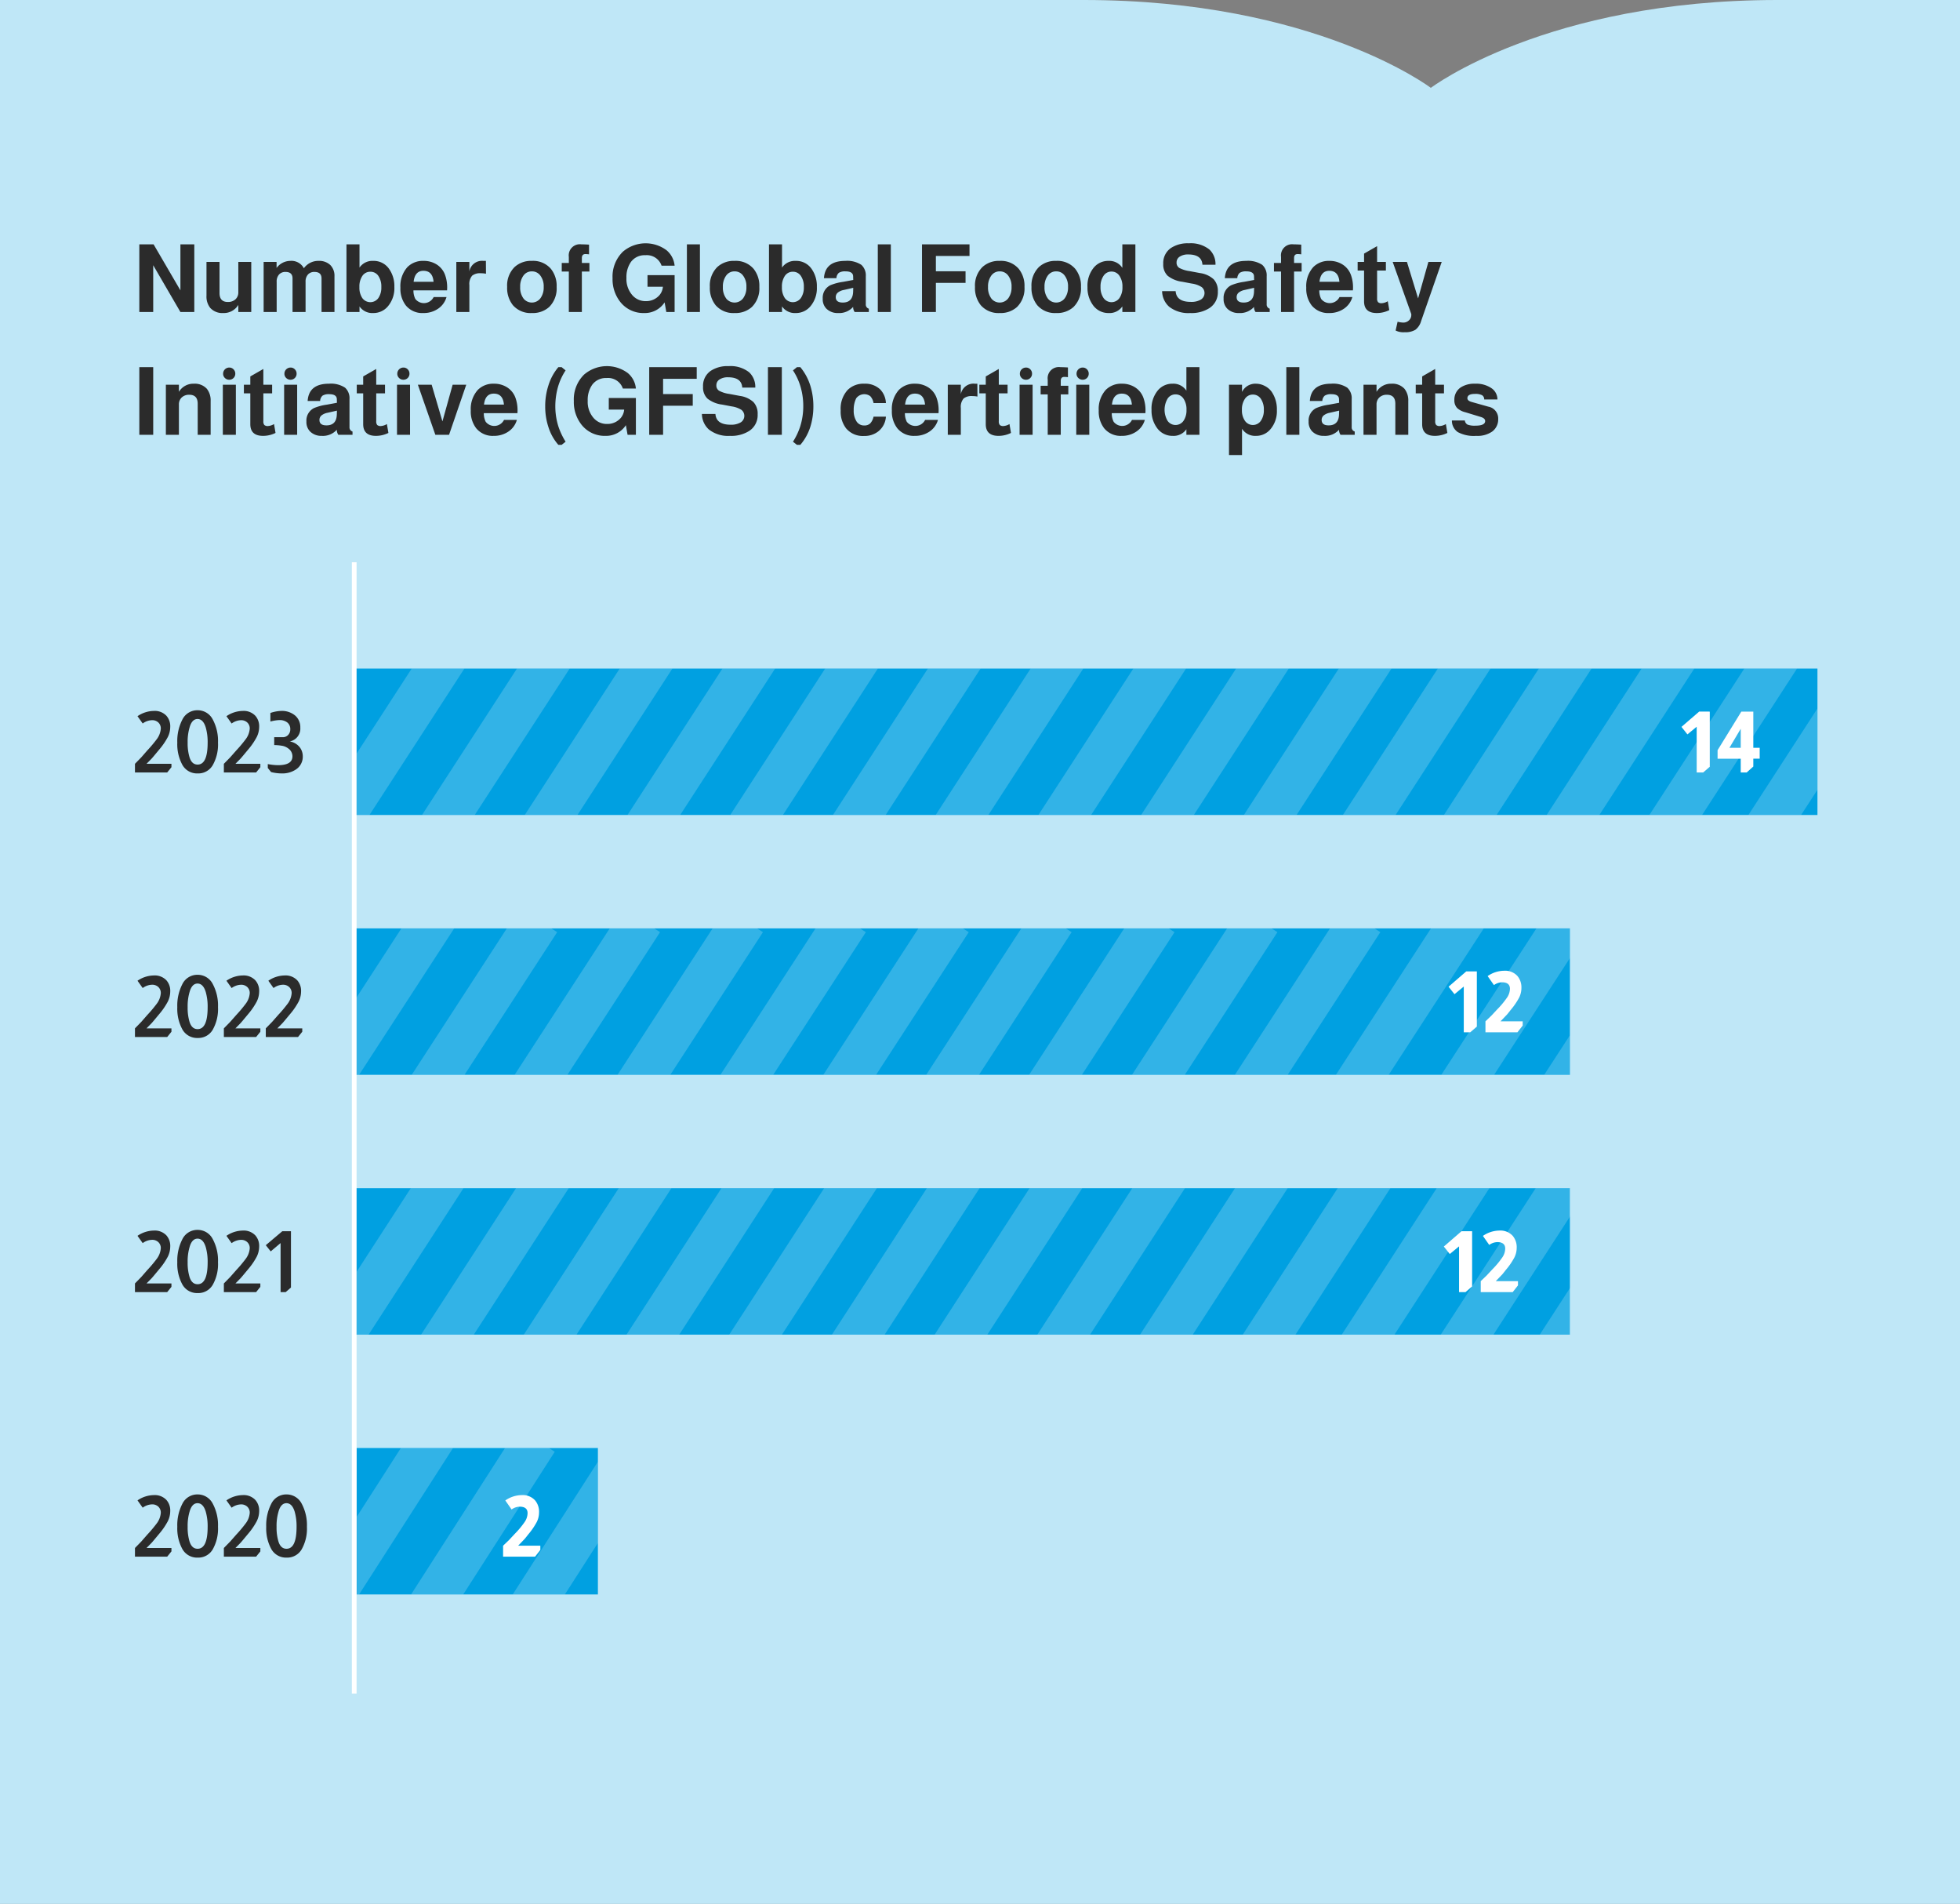 <svg xmlns="http://www.w3.org/2000/svg" xmlns:xlink="http://www.w3.org/1999/xlink" width="415" height="403.021" viewBox="0 0 415 403.021"><rect x="0" y="0" width="415" height="403.021" fill="#808080" stroke="none"/><defs><clipPath id="a"><path d="M0,0H415V403.021H0Z" fill="none"/></clipPath><clipPath id="b"><rect width="31" height="309.317" transform="translate(384.317 140.522) rotate(90)" fill="#f09600"/></clipPath><clipPath id="c"><rect width="31" height="256.995" transform="translate(332.188 140.522) rotate(90)" fill="#f09600"/></clipPath><clipPath id="d"><path d="M0,0H31V257.406H0Z" transform="translate(332.406 195.522) rotate(90)" fill="#f09600"/></clipPath><clipPath id="e"><rect width="31" height="51.036" transform="translate(126.596 195.522) rotate(90)" fill="#f09600"/></clipPath></defs><g clip-path="url(#a)"><path d="M577.478,0H98V779.325H795V0H724.332c-48.885,0-73.377,18.6-73.377,18.6S626.462,0,577.478,0" transform="translate(-348)" fill="#bfe7f7"/></g><path d="M10.2,18,4.44,8.1V18H1.5V3.68H4.52l5.68,9.74V3.68h2.94V18Zm15,0H22.46V16.5a3.579,3.579,0,0,1-3.18,1.72,3.462,3.462,0,0,1-2.76-1.08,3.854,3.854,0,0,1-.8-2.58V7.4h2.76v6.58q0,1.9,1.76,1.9a2.287,2.287,0,0,0,1.61-.56,1.962,1.962,0,0,0,.61-1.52V7.4H25.2ZM27.82,7.4h2.74V8.68a3.64,3.64,0,0,1,2.9-1.5,2.972,2.972,0,0,1,2.88,1.56,3.738,3.738,0,0,1,3.1-1.56,3.411,3.411,0,0,1,2.49.87,3.215,3.215,0,0,1,.89,2.41V18H40.08V10.9q0-1.38-1.5-1.38a1.771,1.771,0,0,0-1.38.55,2.192,2.192,0,0,0-.5,1.53V18H33.94V10.9q0-1.38-1.48-1.38a1.771,1.771,0,0,0-1.38.55,2.192,2.192,0,0,0-.5,1.53V18H27.82ZM45.36,3.68h2.76V8.6a3.3,3.3,0,0,1,2.9-1.42A3.947,3.947,0,0,1,54.4,8.9a6.313,6.313,0,0,1,1.1,3.8,5.942,5.942,0,0,1-1.42,4.16,3.977,3.977,0,0,1-3.06,1.36,3.28,3.28,0,0,1-2.9-1.4V18H45.36Zm5.06,5.8a1.983,1.983,0,0,0-1.69.87,3.967,3.967,0,0,0-.63,2.37,3.929,3.929,0,0,0,.62,2.34,2.093,2.093,0,0,0,3.39-.01,3.892,3.892,0,0,0,.63-2.33,3.976,3.976,0,0,0-.63-2.36A1.976,1.976,0,0,0,50.42,9.48Zm16.24,3.94H59.54a3.947,3.947,0,0,0,.4,1.82,2.308,2.308,0,0,0,3.88-.4h2.72a4.42,4.42,0,0,1-1.79,2.47,5.373,5.373,0,0,1-3.11.91,4.493,4.493,0,0,1-3.72-1.62,5.8,5.8,0,0,1-1.14-3.74A6.039,6.039,0,0,1,58.26,8.5a4.586,4.586,0,0,1,3.42-1.32,5.061,5.061,0,0,1,2.84.8,4.372,4.372,0,0,1,1.74,2.24,7.708,7.708,0,0,1,.42,2.7Q66.68,13.12,66.66,13.42ZM63.8,11.6q-.2-2.32-2.14-2.32-1.82,0-2.08,2.32Zm4.82-4.2h2.76V9.42a2.707,2.707,0,0,1,2.96-2.24h.54L74.9,9.9a5.292,5.292,0,0,0-1.04-.1,2.716,2.716,0,0,0-1.88.5,2.708,2.708,0,0,0-.6,2.02V18H68.62Zm16-.22a4.937,4.937,0,0,1,4.02,1.68,5.743,5.743,0,0,1,1.22,3.84,5.527,5.527,0,0,1-1.58,4.24,5.168,5.168,0,0,1-3.66,1.28,4.965,4.965,0,0,1-4.02-1.66,5.823,5.823,0,0,1-1.22-3.86,5.5,5.5,0,0,1,1.58-4.22A5.12,5.12,0,0,1,84.62,7.18Zm0,2.22a2.139,2.139,0,0,0-1.8.91,3.893,3.893,0,0,0-.68,2.39,3.841,3.841,0,0,0,.76,2.52,2.27,2.27,0,0,0,3.53-.13,3.853,3.853,0,0,0,.69-2.39,3.742,3.742,0,0,0-.78-2.5A2.161,2.161,0,0,0,84.62,9.4ZM96.8,7.62V9.44H95.2V18H92.44V9.44h-1.5V7.62h1.5V6.34a2.36,2.36,0,0,1,2.68-2.66q.64,0,1.6.06V5.8a5.256,5.256,0,0,0-.78-.06q-.74,0-.74.84V7.62Zm18.04,2.58V18h-1.76l-.36-2.04a4.978,4.978,0,0,1-4.3,2.26,6.21,6.21,0,0,1-5.06-2.32,7.726,7.726,0,0,1-1.66-5.04,7.372,7.372,0,0,1,2.16-5.6,7.412,7.412,0,0,1,9.26-.34,4.849,4.849,0,0,1,1.72,3.28h-2.76a3.3,3.3,0,0,0-3.44-2.22,3.567,3.567,0,0,0-3.06,1.44,5.579,5.579,0,0,0-.94,3.38,5.176,5.176,0,0,0,1.3,3.7,3.671,3.671,0,0,0,2.8,1.2,3.709,3.709,0,0,0,2.92-1.3,3.158,3.158,0,0,0,.7-1.74H109.1V10.2Zm5.36-6.52V18h-2.76V3.68Zm7.34,3.5a4.937,4.937,0,0,1,4.02,1.68,5.742,5.742,0,0,1,1.22,3.84,5.527,5.527,0,0,1-1.58,4.24,5.168,5.168,0,0,1-3.66,1.28,4.965,4.965,0,0,1-4.02-1.66,5.823,5.823,0,0,1-1.22-3.86,5.5,5.5,0,0,1,1.58-4.22A5.12,5.12,0,0,1,127.54,7.18Zm0,2.22a2.139,2.139,0,0,0-1.8.91,3.893,3.893,0,0,0-.68,2.39,3.841,3.841,0,0,0,.76,2.52,2.27,2.27,0,0,0,3.53-.13,3.853,3.853,0,0,0,.69-2.39,3.741,3.741,0,0,0-.78-2.5A2.161,2.161,0,0,0,127.54,9.4Zm7.28-5.72h2.76V8.6a3.3,3.3,0,0,1,2.9-1.42,3.947,3.947,0,0,1,3.38,1.72,6.313,6.313,0,0,1,1.1,3.8,5.942,5.942,0,0,1-1.42,4.16,3.977,3.977,0,0,1-3.06,1.36,3.28,3.28,0,0,1-2.9-1.4V18h-2.76Zm5.06,5.8a1.983,1.983,0,0,0-1.69.87,3.967,3.967,0,0,0-.63,2.37,3.929,3.929,0,0,0,.62,2.34,2.093,2.093,0,0,0,3.39-.01,3.892,3.892,0,0,0,.63-2.33,3.976,3.976,0,0,0-.63-2.36A1.976,1.976,0,0,0,139.88,9.48Zm16.08,7.82V18h-3a1.793,1.793,0,0,1-.32-1.08,3.957,3.957,0,0,1-3.2,1.3,3.353,3.353,0,0,1-2.48-.94,2.838,2.838,0,0,1-.76-2.1,2.949,2.949,0,0,1,1.6-2.84,10.749,10.749,0,0,1,2.7-.72l2.16-.4-.02-.76q-.02-1.06-1.6-1.06a2.453,2.453,0,0,0-1.43.31,1.6,1.6,0,0,0-.51,1.13h-2.64q.24-3.66,4.52-3.66a5.437,5.437,0,0,1,3.4.84,3,3,0,0,1,.94,2.42v5.92A.9.9,0,0,0,155.96,17.3Zm-3.3-4.42-2.02.46a2.863,2.863,0,0,0-1.28.58,1.245,1.245,0,0,0-.4.94q0,1.14,1.48,1.14,2.14,0,2.2-2.34Zm7.96-9.2V18h-2.76V3.68Zm9.54,8.16V18h-2.94V3.68h10.06V6.14h-7.12V9.38h6.28v2.46Zm13.52-4.66a4.937,4.937,0,0,1,4.02,1.68,5.742,5.742,0,0,1,1.22,3.84,5.527,5.527,0,0,1-1.58,4.24,5.168,5.168,0,0,1-3.66,1.28,4.965,4.965,0,0,1-4.02-1.66,5.823,5.823,0,0,1-1.22-3.86,5.5,5.5,0,0,1,1.58-4.22A5.12,5.12,0,0,1,183.68,7.18Zm0,2.22a2.139,2.139,0,0,0-1.8.91,3.893,3.893,0,0,0-.68,2.39,3.841,3.841,0,0,0,.76,2.52,2.27,2.27,0,0,0,3.53-.13,3.853,3.853,0,0,0,.69-2.39,3.741,3.741,0,0,0-.78-2.5A2.161,2.161,0,0,0,183.68,9.4Zm11.96-2.22a4.937,4.937,0,0,1,4.02,1.68,5.742,5.742,0,0,1,1.22,3.84,5.527,5.527,0,0,1-1.58,4.24,5.168,5.168,0,0,1-3.66,1.28,4.965,4.965,0,0,1-4.02-1.66,5.823,5.823,0,0,1-1.22-3.86,5.5,5.5,0,0,1,1.58-4.22A5.12,5.12,0,0,1,195.64,7.18Zm0,2.22a2.139,2.139,0,0,0-1.8.91,3.893,3.893,0,0,0-.68,2.39,3.841,3.841,0,0,0,.76,2.52,2.27,2.27,0,0,0,3.53-.13,3.853,3.853,0,0,0,.69-2.39,3.741,3.741,0,0,0-.78-2.5A2.161,2.161,0,0,0,195.64,9.4ZM212.4,3.68V18h-2.76V16.82a3.28,3.28,0,0,1-2.9,1.4,3.985,3.985,0,0,1-3.38-1.76,6.154,6.154,0,0,1-1.1-3.74,6.009,6.009,0,0,1,1.4-4.2,3.964,3.964,0,0,1,3.06-1.34,3.272,3.272,0,0,1,2.92,1.48V3.68Zm-5.06,5.76a1.971,1.971,0,0,0-1.68.9,3.986,3.986,0,0,0-.64,2.36,3.948,3.948,0,0,0,.63,2.33,2.056,2.056,0,0,0,3.38.01,3.938,3.938,0,0,0,.63-2.34,3.976,3.976,0,0,0-.64-2.37A1.977,1.977,0,0,0,207.34,9.44ZM229.36,8H226.6q-.14-2.18-3-2.18a3.15,3.15,0,0,0-1.81.46,1.432,1.432,0,0,0-.67,1.24,1.286,1.286,0,0,0,.56,1.14,6.35,6.35,0,0,0,2.16.68l2.24.42a5.374,5.374,0,0,1,2.88,1.3,3.562,3.562,0,0,1,.9,2.6,3.97,3.97,0,0,1-1.76,3.5,7.05,7.05,0,0,1-4.1,1.06,6.569,6.569,0,0,1-4.48-1.36,4.506,4.506,0,0,1-1.46-3.28h2.86q.16,2.28,3.22,2.28a3.95,3.95,0,0,0,2.13-.49,1.624,1.624,0,0,0,.16-2.65,5.247,5.247,0,0,0-2.09-.74l-2-.38a6.2,6.2,0,0,1-3.11-1.27,3.27,3.27,0,0,1-.93-2.51,3.845,3.845,0,0,1,1.62-3.36,6.423,6.423,0,0,1,3.8-1,6.315,6.315,0,0,1,4.36,1.32A4.218,4.218,0,0,1,229.36,8Zm11.48,9.3V18h-3a1.793,1.793,0,0,1-.32-1.08,3.957,3.957,0,0,1-3.2,1.3,3.353,3.353,0,0,1-2.48-.94,2.838,2.838,0,0,1-.76-2.1,2.949,2.949,0,0,1,1.6-2.84,10.749,10.749,0,0,1,2.7-.72l2.16-.4-.02-.76q-.02-1.06-1.6-1.06a2.453,2.453,0,0,0-1.43.31,1.6,1.6,0,0,0-.51,1.13h-2.64q.24-3.66,4.52-3.66a5.437,5.437,0,0,1,3.4.84,3,3,0,0,1,.94,2.42v5.92A.9.9,0,0,0,240.84,17.3Zm-3.3-4.42-2.02.46a2.863,2.863,0,0,0-1.28.58,1.245,1.245,0,0,0-.4.94q0,1.14,1.48,1.14,2.14,0,2.2-2.34ZM247.6,7.62V9.44H246V18h-2.76V9.44h-1.5V7.62h1.5V6.34a2.36,2.36,0,0,1,2.68-2.66q.64,0,1.6.06V5.8a5.256,5.256,0,0,0-.78-.06q-.74,0-.74.84V7.62Zm10.86,5.8h-7.12a3.946,3.946,0,0,0,.4,1.82,2.308,2.308,0,0,0,3.88-.4h2.72a4.42,4.42,0,0,1-1.79,2.47,5.373,5.373,0,0,1-3.11.91,4.493,4.493,0,0,1-3.72-1.62,5.8,5.8,0,0,1-1.14-3.74,6.039,6.039,0,0,1,1.48-4.36,4.586,4.586,0,0,1,3.42-1.32,5.061,5.061,0,0,1,2.84.8,4.372,4.372,0,0,1,1.74,2.24,7.708,7.708,0,0,1,.42,2.7Q258.48,13.12,258.46,13.42ZM255.6,11.6q-.2-2.32-2.14-2.32-1.82,0-2.08,2.32Zm9.84-4.2V9.22h-1.86v5.9a1.164,1.164,0,0,0,.21.8,1.052,1.052,0,0,0,.77.22,2.811,2.811,0,0,0,1.18-.36.979.979,0,0,1,.1-.06l.32,1.88a5.906,5.906,0,0,1-2.64.62q-2.7,0-2.7-2.48V9.22h-1.36V7.4h1.36V5.64l2.76-1.58V7.4Zm9,0h2.82L272.9,19.92a3.513,3.513,0,0,1-1.22,1.85,4.079,4.079,0,0,1-2.26.51,3.678,3.678,0,0,1-1.92-.36l.42-1.86a5.127,5.127,0,0,0,1.2.18,1.69,1.69,0,0,0,1.2-.47,1.475,1.475,0,0,0,.5-1.11v-.22L266.88,7.4h3.02l2.36,7.72ZM4.44,29.68V44H1.5V29.68ZM7.12,33.4H9.88v1.5a3.562,3.562,0,0,1,3.16-1.72,3.462,3.462,0,0,1,2.76,1.08,3.935,3.935,0,0,1,.8,2.6V44H13.86V37.42q0-1.9-1.78-1.9a2.227,2.227,0,0,0-1.6.57,1.986,1.986,0,0,0-.6,1.51V44H7.12Zm14.82,0V44H19.18V33.4Zm-1.4-3.64a1.22,1.22,0,0,1,.91.38,1.27,1.27,0,0,1,.37.92,1.264,1.264,0,0,1-1.28,1.28,1.27,1.27,0,0,1-.92-.37,1.22,1.22,0,0,1-.38-.91,1.3,1.3,0,0,1,1.3-1.3Zm9.08,3.64v1.82H27.76v5.9a1.164,1.164,0,0,0,.21.8,1.052,1.052,0,0,0,.77.22,2.811,2.811,0,0,0,1.18-.36.978.978,0,0,1,.1-.06l.32,1.88a5.906,5.906,0,0,1-2.64.62q-2.7,0-2.7-2.48V35.22H23.64V33.4H25V31.64l2.76-1.58V33.4Zm5.3,0V44H32.16V33.4Zm-1.4-3.64a1.22,1.22,0,0,1,.91.38,1.27,1.27,0,0,1,.37.92,1.264,1.264,0,0,1-1.28,1.28,1.27,1.27,0,0,1-.92-.37,1.22,1.22,0,0,1-.38-.91,1.3,1.3,0,0,1,1.3-1.3ZM46.64,43.3V44h-3a1.793,1.793,0,0,1-.32-1.08,3.957,3.957,0,0,1-3.2,1.3,3.353,3.353,0,0,1-2.48-.94,2.838,2.838,0,0,1-.76-2.1,2.949,2.949,0,0,1,1.6-2.84,10.749,10.749,0,0,1,2.7-.72l2.16-.4-.02-.76q-.02-1.06-1.6-1.06a2.453,2.453,0,0,0-1.43.31,1.6,1.6,0,0,0-.51,1.13H37.14q.24-3.66,4.52-3.66a5.437,5.437,0,0,1,3.4.84A3,3,0,0,1,46,36.44v5.92A.9.9,0,0,0,46.64,43.3Zm-3.3-4.42-2.02.46a2.863,2.863,0,0,0-1.28.58,1.245,1.245,0,0,0-.4.94q0,1.14,1.48,1.14,2.14,0,2.2-2.34ZM53.52,33.4v1.82H51.66v5.9a1.164,1.164,0,0,0,.21.8,1.052,1.052,0,0,0,.77.22,2.811,2.811,0,0,0,1.18-.36.978.978,0,0,1,.1-.06l.32,1.88a5.906,5.906,0,0,1-2.64.62q-2.7,0-2.7-2.48V35.22H47.54V33.4H48.9V31.64l2.76-1.58V33.4Zm5.3,0V44H56.06V33.4Zm-1.4-3.64a1.22,1.22,0,0,1,.91.38,1.27,1.27,0,0,1,.37.92,1.264,1.264,0,0,1-1.28,1.28,1.27,1.27,0,0,1-.92-.37,1.22,1.22,0,0,1-.38-.91,1.3,1.3,0,0,1,1.3-1.3ZM67.08,44h-2.9l-3.7-10.6H63.4l2.28,7.76,2.16-7.76h2.88Zm14.48-4.58H74.44a3.947,3.947,0,0,0,.4,1.82,2.308,2.308,0,0,0,3.88-.4h2.72a4.42,4.42,0,0,1-1.79,2.47,5.373,5.373,0,0,1-3.11.91,4.493,4.493,0,0,1-3.72-1.62,5.8,5.8,0,0,1-1.14-3.74,6.039,6.039,0,0,1,1.48-4.36,4.586,4.586,0,0,1,3.42-1.32,5.061,5.061,0,0,1,2.84.8,4.372,4.372,0,0,1,1.74,2.24,7.708,7.708,0,0,1,.42,2.7Q81.58,39.12,81.56,39.42ZM78.7,37.6q-.2-2.32-2.14-2.32-1.82,0-2.08,2.32Zm12.22-7.92.84.68a12.755,12.755,0,0,0-1.68,3.74,15.105,15.105,0,0,0-.5,3.86,14.132,14.132,0,0,0,.66,4.3,14.94,14.94,0,0,0,1.52,3.2l-.84.66h-.7a10.42,10.42,0,0,1-2.1-3.76,13.766,13.766,0,0,1-.68-4.38,14.082,14.082,0,0,1,.68-4.44,10.971,10.971,0,0,1,2.1-3.86Zm15.72,6.52V44h-1.76l-.36-2.04a4.978,4.978,0,0,1-4.3,2.26,6.21,6.21,0,0,1-5.06-2.32,7.726,7.726,0,0,1-1.66-5.04,7.372,7.372,0,0,1,2.16-5.6,7.412,7.412,0,0,1,9.26-.34,4.849,4.849,0,0,1,1.72,3.28h-2.76a3.3,3.3,0,0,0-3.44-2.22,3.567,3.567,0,0,0-3.06,1.44,5.579,5.579,0,0,0-.94,3.38,5.176,5.176,0,0,0,1.3,3.7,3.671,3.671,0,0,0,2.8,1.2,3.709,3.709,0,0,0,2.92-1.3,3.158,3.158,0,0,0,.7-1.74H100.9V36.2Zm5.76,1.64V44h-2.94V29.68h10.06v2.46H112.4v3.24h6.28v2.46ZM131.92,34h-2.76q-.14-2.18-3-2.18a3.15,3.15,0,0,0-1.81.46,1.432,1.432,0,0,0-.67,1.24,1.286,1.286,0,0,0,.56,1.14,6.35,6.35,0,0,0,2.16.68l2.24.42a5.374,5.374,0,0,1,2.88,1.3,3.562,3.562,0,0,1,.9,2.6,3.97,3.97,0,0,1-1.76,3.5,7.05,7.05,0,0,1-4.1,1.06,6.569,6.569,0,0,1-4.48-1.36,4.506,4.506,0,0,1-1.46-3.28h2.86q.16,2.28,3.22,2.28a3.95,3.95,0,0,0,2.13-.49,1.624,1.624,0,0,0,.16-2.65,5.247,5.247,0,0,0-2.09-.74l-2-.38a6.2,6.2,0,0,1-3.11-1.27,3.27,3.27,0,0,1-.93-2.51,3.845,3.845,0,0,1,1.62-3.36,6.423,6.423,0,0,1,3.8-1,6.315,6.315,0,0,1,4.36,1.32A4.218,4.218,0,0,1,131.92,34Zm5.62-4.32V44H134.6V29.68Zm3.2,0h.72a11.577,11.577,0,0,1,2.1,3.86,14.723,14.723,0,0,1,.66,4.44,14.4,14.4,0,0,1-.66,4.38,10.965,10.965,0,0,1-2.1,3.76h-.72l-.84-.66a13.97,13.97,0,0,0,1.52-3.2,14.132,14.132,0,0,0,.66-4.3,14.37,14.37,0,0,0-.5-3.86,12.755,12.755,0,0,0-1.68-3.74Zm18.84,7.6h-2.62a2.865,2.865,0,0,0-.69-1.46,2.125,2.125,0,0,0-2.99.46,5.46,5.46,0,0,0-.52,2.5,4.17,4.17,0,0,0,.59,2.37,1.865,1.865,0,0,0,1.63.87,1.765,1.765,0,0,0,1.27-.43,3.009,3.009,0,0,0,.71-1.43h2.62a4.294,4.294,0,0,1-1.6,3.1,4.668,4.668,0,0,1-3.02.98,4.607,4.607,0,0,1-3.82-1.62A5.811,5.811,0,0,1,150,38.84a5.864,5.864,0,0,1,1.5-4.36,4.756,4.756,0,0,1,3.52-1.3,4.583,4.583,0,0,1,3.36,1.22A4.453,4.453,0,0,1,159.58,37.28Zm11.14,2.14H163.6a3.946,3.946,0,0,0,.4,1.82,2.308,2.308,0,0,0,3.88-.4h2.72a4.42,4.42,0,0,1-1.79,2.47,5.373,5.373,0,0,1-3.11.91,4.493,4.493,0,0,1-3.72-1.62,5.8,5.8,0,0,1-1.14-3.74,6.039,6.039,0,0,1,1.48-4.36,4.586,4.586,0,0,1,3.42-1.32,5.061,5.061,0,0,1,2.84.8,4.372,4.372,0,0,1,1.74,2.24,7.708,7.708,0,0,1,.42,2.7Q170.74,39.12,170.72,39.42Zm-2.86-1.82q-.2-2.32-2.14-2.32-1.82,0-2.08,2.32Zm4.82-4.2h2.76v2.02a2.707,2.707,0,0,1,2.96-2.24h.54l.02,2.72a5.292,5.292,0,0,0-1.04-.1,2.716,2.716,0,0,0-1.88.5,2.708,2.708,0,0,0-.6,2.02V44h-2.76Zm12.66,0v1.82h-1.86v5.9a1.164,1.164,0,0,0,.21.8,1.052,1.052,0,0,0,.77.22,2.811,2.811,0,0,0,1.18-.36.977.977,0,0,1,.1-.06l.32,1.88a5.906,5.906,0,0,1-2.64.62q-2.7,0-2.7-2.48V35.22h-1.36V33.4h1.36V31.64l2.76-1.58V33.4Zm5.3,0V44h-2.76V33.4Zm-1.4-3.64a1.22,1.22,0,0,1,.91.38,1.27,1.27,0,0,1,.37.92,1.264,1.264,0,0,1-1.28,1.28,1.27,1.27,0,0,1-.92-.37,1.22,1.22,0,0,1-.38-.91,1.3,1.3,0,0,1,1.3-1.3Zm8.96,3.86v1.82h-1.6V44h-2.76V35.44h-1.5V33.62h1.5V32.34a2.36,2.36,0,0,1,2.68-2.66q.64,0,1.6.06V31.8a5.256,5.256,0,0,0-.78-.06q-.74,0-.74.84v1.04Zm4.44-.22V44h-2.76V33.4Zm-1.4-3.64a1.22,1.22,0,0,1,.91.38,1.27,1.27,0,0,1,.37.92,1.264,1.264,0,0,1-1.28,1.28,1.27,1.27,0,0,1-.92-.37,1.22,1.22,0,0,1-.38-.91,1.3,1.3,0,0,1,1.3-1.3Zm13.28,9.66H207.4a3.946,3.946,0,0,0,.4,1.82,2.308,2.308,0,0,0,3.88-.4h2.72a4.42,4.42,0,0,1-1.79,2.47,5.373,5.373,0,0,1-3.11.91,4.493,4.493,0,0,1-3.72-1.62,5.8,5.8,0,0,1-1.14-3.74,6.039,6.039,0,0,1,1.48-4.36,4.586,4.586,0,0,1,3.42-1.32,5.061,5.061,0,0,1,2.84.8,4.372,4.372,0,0,1,1.74,2.24,7.708,7.708,0,0,1,.42,2.7Q214.54,39.12,214.52,39.42Zm-2.86-1.82q-.2-2.32-2.14-2.32-1.82,0-2.08,2.32Zm14.3-7.92V44H223.2V42.82a3.28,3.28,0,0,1-2.9,1.4,3.985,3.985,0,0,1-3.38-1.76,6.154,6.154,0,0,1-1.1-3.74,6.009,6.009,0,0,1,1.4-4.2,3.964,3.964,0,0,1,3.06-1.34,3.272,3.272,0,0,1,2.92,1.48V29.68Zm-5.06,5.76a1.971,1.971,0,0,0-1.68.9,4.647,4.647,0,0,0-.01,4.69,2.056,2.056,0,0,0,3.38.01,3.938,3.938,0,0,0,.63-2.34,3.976,3.976,0,0,0-.64-2.37A1.977,1.977,0,0,0,220.9,35.44Zm14.08-2.04v1.52a3.145,3.145,0,0,1,2.94-1.74,4.06,4.06,0,0,1,1.85.46,3.976,3.976,0,0,1,1.45,1.2,6.559,6.559,0,0,1,1.14,3.94,5.855,5.855,0,0,1-1.42,4.1,3.921,3.921,0,0,1-3.02,1.34,3.278,3.278,0,0,1-2.94-1.5v5.56h-2.76V33.4Zm2.3,2.08a1.977,1.977,0,0,0-1.68.89,3.939,3.939,0,0,0-.64,2.35,3.856,3.856,0,0,0,.64,2.32,2.044,2.044,0,0,0,3.36,0,3.856,3.856,0,0,0,.64-2.32,3.939,3.939,0,0,0-.64-2.35A1.977,1.977,0,0,0,237.28,35.48Zm9.84-5.8V44h-2.76V29.68ZM258.84,43.3V44h-3a1.793,1.793,0,0,1-.32-1.08,3.957,3.957,0,0,1-3.2,1.3,3.353,3.353,0,0,1-2.48-.94,2.838,2.838,0,0,1-.76-2.1,2.949,2.949,0,0,1,1.6-2.84,10.749,10.749,0,0,1,2.7-.72l2.16-.4-.02-.76q-.02-1.06-1.6-1.06a2.453,2.453,0,0,0-1.43.31,1.6,1.6,0,0,0-.51,1.13h-2.64q.24-3.66,4.52-3.66a5.437,5.437,0,0,1,3.4.84,3,3,0,0,1,.94,2.42v5.92A.9.9,0,0,0,258.84,43.3Zm-3.3-4.42-2.02.46a2.863,2.863,0,0,0-1.28.58,1.245,1.245,0,0,0-.4.94q0,1.14,1.48,1.14,2.14,0,2.2-2.34Zm5.16-5.48h2.76v1.5a3.562,3.562,0,0,1,3.16-1.72,3.462,3.462,0,0,1,2.76,1.08,3.935,3.935,0,0,1,.8,2.6V44h-2.74V37.42q0-1.9-1.78-1.9a2.227,2.227,0,0,0-1.6.57,1.986,1.986,0,0,0-.6,1.51V44H260.7Zm17.04,0v1.82h-1.86v5.9a1.164,1.164,0,0,0,.21.8,1.052,1.052,0,0,0,.77.22,2.811,2.811,0,0,0,1.18-.36.979.979,0,0,1,.1-.06l.32,1.88a5.906,5.906,0,0,1-2.64.62q-2.7,0-2.7-2.48V35.22h-1.36V33.4h1.36V31.64l2.76-1.58V33.4Zm11.32,3.12h-2.8a1.023,1.023,0,0,0-.46-.91,3.093,3.093,0,0,0-1.52-.27q-1.58,0-1.58.92,0,.54.96.8l3.48.98a2.533,2.533,0,0,1,2.08,2.64,3.185,3.185,0,0,1-1.26,2.62,5.434,5.434,0,0,1-3.4.92,7.187,7.187,0,0,1-3.9-.8,2.9,2.9,0,0,1-1.24-2.46h2.74a1.122,1.122,0,0,0,.57.88,4.284,4.284,0,0,0,1.67.22q2.06,0,2.06-.98,0-.58-.92-.86l-3.28-1a3.909,3.909,0,0,1-1.72-.88,2.313,2.313,0,0,1-.6-1.68,3.093,3.093,0,0,1,1.32-2.68,5.253,5.253,0,0,1,3.04-.8,5.747,5.747,0,0,1,3.6,1.02A2.88,2.88,0,0,1,289.06,36.52Z" transform="translate(28 48.045)" fill="#2b2b2b"/><path d="M1.116-11.916a6.269,6.269,0,0,1,3.456-1.116,3.389,3.389,0,0,1,2.664,1.026,3.35,3.35,0,0,1,.81,2.358,4.849,4.849,0,0,1-.522,2.16A14.822,14.822,0,0,1,5.706-4.842Q4.248-3.078,4.086-2.916L3.024-1.836H8.3v.72L7.4,0H.576V-1.836L1.908-3.2,3.2-4.68A27.8,27.8,0,0,0,5.13-6.966a4.236,4.236,0,0,0,.918-2.322,1.708,1.708,0,0,0-.513-1.287,1.85,1.85,0,0,0-1.341-.495,3.465,3.465,0,0,0-1.98.7Zm12.726-1.26a3.58,3.58,0,0,1,3.2,1.944,9.6,9.6,0,0,1,1.116,4.9,8.891,8.891,0,0,1-1.116,4.788A3.539,3.539,0,0,1,13.86.2,3.562,3.562,0,0,1,10.6-1.638,9.13,9.13,0,0,1,9.54-6.318a9.914,9.914,0,0,1,1.062-4.86A3.526,3.526,0,0,1,13.842-13.176ZM15.966-6.3a11.184,11.184,0,0,0-.4-3.222q-.54-1.782-1.728-1.8-1.062,0-1.584,1.422a10.606,10.606,0,0,0-.522,3.582A10.191,10.191,0,0,0,12.15-3.15q.486,1.476,1.692,1.476Q15.966-1.674,15.966-6.3Zm3.978-5.616A6.269,6.269,0,0,1,23.4-13.032a3.389,3.389,0,0,1,2.664,1.026,3.35,3.35,0,0,1,.81,2.358,4.849,4.849,0,0,1-.522,2.16,14.822,14.822,0,0,1-1.818,2.646q-1.458,1.764-1.62,1.926l-1.062,1.08h5.274v.72L26.226,0H19.4V-1.836L20.736-3.2l1.3-1.476a27.8,27.8,0,0,0,1.926-2.286,4.236,4.236,0,0,0,.918-2.322,1.708,1.708,0,0,0-.513-1.287,1.85,1.85,0,0,0-1.341-.495,3.465,3.465,0,0,0-1.98.7ZM29.25-12.6a7.816,7.816,0,0,1,2.25-.432,4.365,4.365,0,0,1,3.006.99A3.219,3.219,0,0,1,35.586-9.5,2.768,2.768,0,0,1,33.354-6.57,3.408,3.408,0,0,1,35.37-5.454a3.1,3.1,0,0,1,.738,2.016A3.221,3.221,0,0,1,34.56-.576,5.128,5.128,0,0,1,31.7.2a9.324,9.324,0,0,1-2.3-.288l-.7-.864v-.828a12.1,12.1,0,0,0,2.16.234q3.06,0,3.06-1.872a2.015,2.015,0,0,0-.846-1.638,3.025,3.025,0,0,0-1.143-.558A9.982,9.982,0,0,0,30.06-5.8V-7.47h1.818a1.493,1.493,0,0,0,1.134-.477,1.676,1.676,0,0,0,.45-1.2,1.754,1.754,0,0,0-.621-1.431,2.593,2.593,0,0,0-1.7-.513,8.23,8.23,0,0,0-1.89.306Z" transform="translate(28 163.523)" fill="#2b2b2b"/><path d="M1.116-11.916a6.269,6.269,0,0,1,3.456-1.116,3.389,3.389,0,0,1,2.664,1.026,3.35,3.35,0,0,1,.81,2.358,4.849,4.849,0,0,1-.522,2.16A14.822,14.822,0,0,1,5.706-4.842Q4.248-3.078,4.086-2.916L3.024-1.836H8.3v.72L7.4,0H.576V-1.836L1.908-3.2,3.2-4.68A27.8,27.8,0,0,0,5.13-6.966a4.236,4.236,0,0,0,.918-2.322,1.708,1.708,0,0,0-.513-1.287,1.85,1.85,0,0,0-1.341-.495,3.465,3.465,0,0,0-1.98.7Zm12.726-1.26a3.58,3.58,0,0,1,3.2,1.944,9.6,9.6,0,0,1,1.116,4.9,8.891,8.891,0,0,1-1.116,4.788A3.539,3.539,0,0,1,13.86.2,3.562,3.562,0,0,1,10.6-1.638,9.13,9.13,0,0,1,9.54-6.318a9.914,9.914,0,0,1,1.062-4.86A3.526,3.526,0,0,1,13.842-13.176ZM15.966-6.3a11.184,11.184,0,0,0-.4-3.222q-.54-1.782-1.728-1.8-1.062,0-1.584,1.422a10.606,10.606,0,0,0-.522,3.582A10.191,10.191,0,0,0,12.15-3.15q.486,1.476,1.692,1.476Q15.966-1.674,15.966-6.3Zm3.978-5.616A6.269,6.269,0,0,1,23.4-13.032a3.389,3.389,0,0,1,2.664,1.026,3.35,3.35,0,0,1,.81,2.358,4.849,4.849,0,0,1-.522,2.16,14.822,14.822,0,0,1-1.818,2.646q-1.458,1.764-1.62,1.926l-1.062,1.08h5.274v.72L26.226,0H19.4V-1.836L20.736-3.2l1.3-1.476a27.8,27.8,0,0,0,1.926-2.286,4.236,4.236,0,0,0,.918-2.322,1.708,1.708,0,0,0-.513-1.287,1.85,1.85,0,0,0-1.341-.495,3.465,3.465,0,0,0-1.98.7Zm13.662-.972V-.972L32.49,0H31.41V-10.386L29.322-8.622,28.278-9.936l3.492-2.952Z" transform="translate(28 273.523)" fill="#2b2b2b"/><path d="M1.116-11.916a6.269,6.269,0,0,1,3.456-1.116,3.389,3.389,0,0,1,2.664,1.026,3.35,3.35,0,0,1,.81,2.358,4.849,4.849,0,0,1-.522,2.16A14.822,14.822,0,0,1,5.706-4.842Q4.248-3.078,4.086-2.916L3.024-1.836H8.3v.72L7.4,0H.576V-1.836L1.908-3.2,3.2-4.68A27.8,27.8,0,0,0,5.13-6.966a4.236,4.236,0,0,0,.918-2.322,1.708,1.708,0,0,0-.513-1.287,1.85,1.85,0,0,0-1.341-.495,3.465,3.465,0,0,0-1.98.7Zm12.726-1.26a3.58,3.58,0,0,1,3.2,1.944,9.6,9.6,0,0,1,1.116,4.9,8.891,8.891,0,0,1-1.116,4.788A3.539,3.539,0,0,1,13.86.2,3.562,3.562,0,0,1,10.6-1.638,9.13,9.13,0,0,1,9.54-6.318a9.914,9.914,0,0,1,1.062-4.86A3.526,3.526,0,0,1,13.842-13.176ZM15.966-6.3a11.184,11.184,0,0,0-.4-3.222q-.54-1.782-1.728-1.8-1.062,0-1.584,1.422a10.606,10.606,0,0,0-.522,3.582A10.191,10.191,0,0,0,12.15-3.15q.486,1.476,1.692,1.476Q15.966-1.674,15.966-6.3Zm3.978-5.616A6.269,6.269,0,0,1,23.4-13.032a3.389,3.389,0,0,1,2.664,1.026,3.35,3.35,0,0,1,.81,2.358,4.849,4.849,0,0,1-.522,2.16,14.822,14.822,0,0,1-1.818,2.646q-1.458,1.764-1.62,1.926l-1.062,1.08h5.274v.72L26.226,0H19.4V-1.836L20.736-3.2l1.3-1.476a27.8,27.8,0,0,0,1.926-2.286,4.236,4.236,0,0,0,.918-2.322,1.708,1.708,0,0,0-.513-1.287,1.85,1.85,0,0,0-1.341-.495,3.465,3.465,0,0,0-1.98.7Zm8.874,0a6.269,6.269,0,0,1,3.456-1.116,3.389,3.389,0,0,1,2.664,1.026,3.35,3.35,0,0,1,.81,2.358,4.849,4.849,0,0,1-.522,2.16,14.822,14.822,0,0,1-1.818,2.646q-1.458,1.764-1.62,1.926l-1.062,1.08H36v.72L35.1,0H28.278V-1.836L29.61-3.2l1.3-1.476a27.8,27.8,0,0,0,1.926-2.286,4.236,4.236,0,0,0,.918-2.322,1.708,1.708,0,0,0-.513-1.287A1.85,1.85,0,0,0,31.9-11.07a3.465,3.465,0,0,0-1.98.7Z" transform="translate(28 219.523)" fill="#2b2b2b"/><path d="M1.116-11.916a6.269,6.269,0,0,1,3.456-1.116,3.389,3.389,0,0,1,2.664,1.026,3.35,3.35,0,0,1,.81,2.358,4.849,4.849,0,0,1-.522,2.16A14.822,14.822,0,0,1,5.706-4.842Q4.248-3.078,4.086-2.916L3.024-1.836H8.3v.72L7.4,0H.576V-1.836L1.908-3.2,3.2-4.68A27.8,27.8,0,0,0,5.13-6.966a4.236,4.236,0,0,0,.918-2.322,1.708,1.708,0,0,0-.513-1.287,1.85,1.85,0,0,0-1.341-.495,3.465,3.465,0,0,0-1.98.7Zm12.726-1.26a3.58,3.58,0,0,1,3.2,1.944,9.6,9.6,0,0,1,1.116,4.9,8.891,8.891,0,0,1-1.116,4.788A3.539,3.539,0,0,1,13.86.2,3.562,3.562,0,0,1,10.6-1.638,9.13,9.13,0,0,1,9.54-6.318a9.914,9.914,0,0,1,1.062-4.86A3.526,3.526,0,0,1,13.842-13.176ZM15.966-6.3a11.184,11.184,0,0,0-.4-3.222q-.54-1.782-1.728-1.8-1.062,0-1.584,1.422a10.606,10.606,0,0,0-.522,3.582A10.191,10.191,0,0,0,12.15-3.15q.486,1.476,1.692,1.476Q15.966-1.674,15.966-6.3Zm3.978-5.616A6.269,6.269,0,0,1,23.4-13.032a3.389,3.389,0,0,1,2.664,1.026,3.35,3.35,0,0,1,.81,2.358,4.849,4.849,0,0,1-.522,2.16,14.822,14.822,0,0,1-1.818,2.646q-1.458,1.764-1.62,1.926l-1.062,1.08h5.274v.72L26.226,0H19.4V-1.836L20.736-3.2l1.3-1.476a27.8,27.8,0,0,0,1.926-2.286,4.236,4.236,0,0,0,.918-2.322,1.708,1.708,0,0,0-.513-1.287,1.85,1.85,0,0,0-1.341-.495,3.465,3.465,0,0,0-1.98.7Zm12.726-1.26a3.58,3.58,0,0,1,3.2,1.944,9.6,9.6,0,0,1,1.116,4.9,8.891,8.891,0,0,1-1.116,4.788A3.539,3.539,0,0,1,32.688.2,3.562,3.562,0,0,1,29.43-1.638a9.13,9.13,0,0,1-1.062-4.68,9.914,9.914,0,0,1,1.062-4.86A3.526,3.526,0,0,1,32.67-13.176ZM34.794-6.3a11.184,11.184,0,0,0-.4-3.222q-.54-1.782-1.728-1.8-1.062,0-1.584,1.422a10.606,10.606,0,0,0-.522,3.582,10.191,10.191,0,0,0,.414,3.168q.486,1.476,1.692,1.476Q34.794-1.674,34.794-6.3Z" transform="translate(28 329.523)" fill="#2b2b2b"/><path d="M0,0H31V309.817H0Z" transform="translate(384.817 141.522) rotate(90)" fill="#00a0e1"/><path d="M0,0H31V257.406H0Z" transform="translate(332.406 251.522) rotate(90)" fill="#00a0e1"/><path d="M0,0H31V257.406H0Z" transform="translate(332.406 196.522) rotate(90)" fill="#00a0e1"/><path d="M0,0H31V51.1H0Z" transform="translate(126.596 306.522) rotate(90)" fill="#00a0e1"/><g transform="translate(0.5 1)" clip-path="url(#b)"><path d="M0,0,9.359.007l.033,44.978L.033,44.978Z" transform="matrix(0.839, 0.545, -0.545, 0.839, 91.296, 133.396)" fill="#fff" opacity="0.196"/><path d="M0,0,9.359.007l.033,44.978L.033,44.978Z" transform="matrix(0.839, 0.545, -0.545, 0.839, 113.048, 134.218)" fill="#fff" opacity="0.196"/><path d="M0,0,9.359.007l.033,44.978L.033,44.978Z" transform="matrix(0.839, 0.545, -0.545, 0.839, 134.8, 134.219)" fill="#fff" opacity="0.196"/><path d="M0,0,9.359.007l.033,44.978L.033,44.978Z" transform="matrix(0.839, 0.545, -0.545, 0.839, 156.551, 134.219)" fill="#fff" opacity="0.196"/><path d="M0,0,9.359.007l.033,44.978L.033,44.978Z" transform="matrix(0.839, 0.545, -0.545, 0.839, 178.303, 134.219)" fill="#fff" opacity="0.196"/><path d="M0,0,9.359.007l.033,44.978L.033,44.978Z" transform="matrix(0.839, 0.545, -0.545, 0.839, 200.053, 134.219)" fill="#fff" opacity="0.196"/><path d="M0,0,9.359.007l.033,44.978L.033,44.978Z" transform="matrix(0.839, 0.545, -0.545, 0.839, 221.805, 134.219)" fill="#fff" opacity="0.196"/><path d="M0,0,9.359.007l.033,44.978L.033,44.978Z" transform="matrix(0.839, 0.545, -0.545, 0.839, 243.557, 134.219)" fill="#fff" opacity="0.196"/><path d="M0,0,9.359.007l.033,44.978L.033,44.978Z" transform="matrix(0.839, 0.545, -0.545, 0.839, 329.418, 134.219)" fill="#fff" opacity="0.196"/><path d="M0,0,9.359.007l.033,44.978L.033,44.978Z" transform="matrix(0.839, 0.545, -0.545, 0.839, 265.308, 134.219)" fill="#fff" opacity="0.196"/><path d="M0,0,9.359.007l.033,44.978L.033,44.978Z" transform="matrix(0.839, 0.545, -0.545, 0.839, 351.169, 134.219)" fill="#fff" opacity="0.196"/><path d="M0,0,9.359.007l.033,44.978L.033,44.978Z" transform="matrix(0.839, 0.545, -0.545, 0.839, 287.06, 134.218)" fill="#fff" opacity="0.196"/><path d="M0,0,9.359.007l.033,44.978L.033,44.978Z" transform="matrix(0.839, 0.545, -0.545, 0.839, 372.921, 134.218)" fill="#fff" opacity="0.196"/><path d="M0,0,9.359.007l.033,44.978L.033,44.978Z" transform="matrix(0.839, 0.545, -0.545, 0.839, 308.026, 134.218)" fill="#fff" opacity="0.196"/><path d="M0,0,9.359.007l.033,44.978L.033,44.978Z" transform="matrix(0.839, 0.545, -0.545, 0.839, 393.887, 134.218)" fill="#fff" opacity="0.196"/></g><g transform="translate(0.307 111)" clip-path="url(#c)"><path d="M0,0,9.358.008,9.4,44.983.038,44.976Z" transform="matrix(0.839, 0.545, -0.545, 0.839, 91.293, 133.396)" fill="#fff" opacity="0.196"/><path d="M0,0,9.358.008,9.4,44.983.038,44.976Z" transform="matrix(0.839, 0.545, -0.545, 0.839, 113.04, 134.218)" fill="#fff" opacity="0.196"/><path d="M0,0,9.358.008,9.4,44.983.038,44.976Z" transform="matrix(0.839, 0.545, -0.545, 0.839, 134.787, 134.219)" fill="#fff" opacity="0.196"/><path d="M0,0,9.358.008,9.4,44.983.038,44.976Z" transform="matrix(0.839, 0.545, -0.545, 0.839, 156.533, 134.219)" fill="#fff" opacity="0.196"/><path d="M0,0,9.358.008,9.4,44.983.038,44.976Z" transform="matrix(0.839, 0.545, -0.545, 0.839, 178.28, 134.219)" fill="#fff" opacity="0.196"/><path d="M0,0,9.358.008,9.4,44.983.038,44.976Z" transform="matrix(0.839, 0.545, -0.545, 0.839, 200.026, 134.219)" fill="#fff" opacity="0.196"/><path d="M0,0,9.358.008,9.4,44.983.038,44.976Z" transform="matrix(0.839, 0.545, -0.545, 0.839, 221.773, 134.219)" fill="#fff" opacity="0.196"/><path d="M0,0,9.358.008,9.4,44.983.038,44.976Z" transform="matrix(0.839, 0.545, -0.545, 0.839, 243.52, 134.219)" fill="#fff" opacity="0.196"/><path d="M0,0,9.358.008,9.4,44.983.038,44.976Z" transform="matrix(0.839, 0.545, -0.545, 0.839, 265.266, 134.219)" fill="#fff" opacity="0.196"/><path d="M0,0,9.358.008,9.4,44.983.038,44.976Z" transform="matrix(0.839, 0.545, -0.545, 0.839, 287.013, 134.218)" fill="#fff" opacity="0.196"/><path d="M0,0,9.358.008,9.4,44.983.038,44.976Z" transform="matrix(0.839, 0.545, -0.545, 0.839, 328.936, 134.218)" fill="#fff" opacity="0.196"/><path d="M0,0,9.358.008,9.4,44.983.038,44.976Z" transform="matrix(0.839, 0.545, -0.545, 0.839, 307.975, 134.218)" fill="#fff" opacity="0.196"/><path d="M0,0,9.358.008,9.4,44.983.038,44.976Z" transform="matrix(0.839, 0.545, -0.545, 0.839, 349.898, 134.218)" fill="#fff" opacity="0.196"/><path d="M0,0,9.358.008,9.4,44.983.038,44.976Z" transform="matrix(0.839, 0.545, -0.545, 0.839, 370.859, 134.218)" fill="#fff" opacity="0.196"/><path d="M0,0,9.358.008,9.4,44.983.038,44.976Z" transform="matrix(0.839, 0.545, -0.545, 0.839, 394.815, 134.218)" fill="#fff" opacity="0.196"/></g><g transform="translate(0 1)" clip-path="url(#d)"><rect width="9.37" height="45" transform="matrix(0.839, 0.545, -0.545, 0.839, 88.322, 190.396)" fill="#fff" opacity="0.196"/><rect width="9.37" height="45" transform="matrix(0.839, 0.545, -0.545, 0.839, 110.109, 191.218)" fill="#fff" opacity="0.196"/><rect width="9.37" height="45" transform="matrix(0.839, 0.545, -0.545, 0.839, 131.896, 191.219)" fill="#fff" opacity="0.196"/><rect width="9.37" height="45" transform="matrix(0.839, 0.545, -0.545, 0.839, 153.683, 191.219)" fill="#fff" opacity="0.196"/><rect width="9.37" height="45" transform="matrix(0.839, 0.545, -0.545, 0.839, 175.47, 191.219)" fill="#fff" opacity="0.196"/><rect width="9.37" height="45" transform="matrix(0.839, 0.545, -0.545, 0.839, 197.255, 191.219)" fill="#fff" opacity="0.196"/><rect width="9.37" height="45" transform="matrix(0.839, 0.545, -0.545, 0.839, 219.042, 191.219)" fill="#fff" opacity="0.196"/><rect width="9.37" height="45" transform="matrix(0.839, 0.545, -0.545, 0.839, 240.83, 191.219)" fill="#fff" opacity="0.196"/><rect width="9.37" height="45" transform="matrix(0.839, 0.545, -0.545, 0.839, 262.615, 191.219)" fill="#fff" opacity="0.196"/><rect width="9.37" height="45" transform="matrix(0.839, 0.545, -0.545, 0.839, 284.402, 191.218)" fill="#fff" opacity="0.196"/><rect width="9.37" height="45" transform="matrix(0.839, 0.545, -0.545, 0.839, 306.322, 190.396)" fill="#fff" opacity="0.196"/><rect width="9.37" height="45" transform="matrix(0.839, 0.545, -0.545, 0.839, 328.109, 191.218)" fill="#fff" opacity="0.196"/><rect width="9.37" height="45" transform="matrix(0.839, 0.545, -0.545, 0.839, 349.896, 191.219)" fill="#fff" opacity="0.196"/><rect width="9.37" height="45" transform="matrix(0.839, 0.545, -0.545, 0.839, 371.683, 191.219)" fill="#fff" opacity="0.196"/><rect width="9.37" height="45" transform="matrix(0.839, 0.545, -0.545, 0.839, 393.47, 191.219)" fill="#fff" opacity="0.196"/><rect width="9.37" height="45" transform="matrix(0.839, 0.545, -0.545, 0.839, 415.255, 191.219)" fill="#fff" opacity="0.196"/><rect width="9.37" height="45" transform="matrix(0.839, 0.545, -0.545, 0.839, 437.042, 191.219)" fill="#fff" opacity="0.196"/><rect width="9.37" height="45" transform="matrix(0.839, 0.545, -0.545, 0.839, 458.83, 191.219)" fill="#fff" opacity="0.196"/><rect width="9.37" height="45" transform="matrix(0.839, 0.545, -0.545, 0.839, 480.615, 191.219)" fill="#fff" opacity="0.196"/><rect width="9.37" height="45" transform="matrix(0.839, 0.545, -0.545, 0.839, 502.402, 191.218)" fill="#fff" opacity="0.196"/></g><g transform="translate(0 111)" clip-path="url(#e)"><path d="M0,0,9.29.052,9.539,44.89l-9.29-.052Z" transform="matrix(0.839, 0.545, -0.545, 0.839, 88.168, 190.396)" fill="#fff" opacity="0.196"/><path d="M0,0,9.29.052,9.539,44.89l-9.29-.052Z" transform="matrix(0.839, 0.545, -0.545, 0.839, 109.691, 191.218)" fill="#fff" opacity="0.196"/><path d="M0,0,9.29.052,9.539,44.89l-9.29-.052Z" transform="matrix(0.839, 0.545, -0.545, 0.839, 131.215, 191.219)" fill="#fff" opacity="0.196"/><path d="M0,0,9.29.052,9.539,44.89l-9.29-.052Z" transform="matrix(0.839, 0.545, -0.545, 0.839, 152.737, 191.219)" fill="#fff" opacity="0.196"/><path d="M0,0,9.29.052,9.539,44.89l-9.29-.052Z" transform="matrix(0.839, 0.545, -0.545, 0.839, 174.261, 191.219)" fill="#fff" opacity="0.196"/><path d="M0,0,9.29.052,9.539,44.89l-9.29-.052Z" transform="matrix(0.839, 0.545, -0.545, 0.839, 195.783, 191.219)" fill="#fff" opacity="0.196"/><path d="M0,0,9.29.052,9.539,44.89l-9.29-.052Z" transform="matrix(0.839, 0.545, -0.545, 0.839, 217.307, 191.219)" fill="#fff" opacity="0.196"/><path d="M0,0,9.29.052,9.539,44.89l-9.29-.052Z" transform="matrix(0.839, 0.545, -0.545, 0.839, 238.83, 191.219)" fill="#fff" opacity="0.196"/><path d="M0,0,9.29.052,9.539,44.89l-9.29-.052Z" transform="matrix(0.839, 0.545, -0.545, 0.839, 260.352, 191.219)" fill="#fff" opacity="0.196"/><path d="M0,0,9.29.052,9.539,44.89l-9.29-.052Z" transform="matrix(0.839, 0.545, -0.545, 0.839, 281.876, 191.218)" fill="#fff" opacity="0.196"/><path d="M0,0,9.29.052,9.539,44.89l-9.29-.052Z" transform="matrix(0.839, 0.545, -0.545, 0.839, 303.53, 190.396)" fill="#fff" opacity="0.196"/><path d="M0,0,9.29.052,9.539,44.89l-9.29-.052Z" transform="matrix(0.839, 0.545, -0.545, 0.839, 325.054, 191.218)" fill="#fff" opacity="0.196"/><path d="M0,0,9.29.052,9.539,44.89l-9.29-.052Z" transform="matrix(0.839, 0.545, -0.545, 0.839, 346.578, 191.219)" fill="#fff" opacity="0.196"/><path d="M0,0,9.29.052,9.539,44.89l-9.29-.052Z" transform="matrix(0.839, 0.545, -0.545, 0.839, 368.1, 191.219)" fill="#fff" opacity="0.196"/><path d="M0,0,9.29.052,9.539,44.89l-9.29-.052Z" transform="matrix(0.839, 0.545, -0.545, 0.839, 389.624, 191.219)" fill="#fff" opacity="0.196"/><path d="M0,0,9.29.052,9.539,44.89l-9.29-.052Z" transform="matrix(0.839, 0.545, -0.545, 0.839, 411.146, 191.219)" fill="#fff" opacity="0.196"/><path d="M0,0,9.29.052,9.539,44.89l-9.29-.052Z" transform="matrix(0.839, 0.545, -0.545, 0.839, 432.669, 191.219)" fill="#fff" opacity="0.196"/><path d="M0,0,9.29.052,9.539,44.89l-9.29-.052Z" transform="matrix(0.839, 0.545, -0.545, 0.839, 454.193, 191.219)" fill="#fff" opacity="0.196"/><path d="M0,0,9.29.052,9.539,44.89l-9.29-.052Z" transform="matrix(0.839, 0.545, -0.545, 0.839, 475.715, 191.219)" fill="#fff" opacity="0.196"/><path d="M0,0,9.29.052,9.539,44.89l-9.29-.052Z" transform="matrix(0.839, 0.545, -0.545, 0.839, 497.238, 191.218)" fill="#fff" opacity="0.196"/></g><path d="M-10.98-12.888V-1.206L-12.384,0h-1.368V-9.684l-1.962,1.62-1.26-1.584,3.744-3.24Zm9.216,0V-5.22h1.35v2.3h-1.35V-1.26L-3.168,0h-1.26V-2.916h-4.9v-1.8L-4.3-12.888ZM-4.428-9.252-6.822-5.22h2.394Z" transform="translate(373 163.522)" fill="#fff"/><path d="M-10.3-12.888V-1.206L-11.7,0h-1.368V-9.684l-1.962,1.62-1.26-1.584,3.744-3.24Zm2.286.99a6.252,6.252,0,0,1,3.492-1.134A3.517,3.517,0,0,1-1.692-11.9,3.736,3.736,0,0,1-.864-9.36,4.586,4.586,0,0,1-1.35-7.335a14.876,14.876,0,0,1-1.782,2.6q-.756.972-.846,1.044L-5.292-2.322h4.7v.9L-1.71,0H-8.478V-2.322L-7.2-3.546l1.17-1.26a18.5,18.5,0,0,0,2.169-2.61,3.417,3.417,0,0,0,.567-1.8q0-1.368-1.692-1.368a3.048,3.048,0,0,0-1.692.594Z" transform="translate(322 273.522)" fill="#fff"/><path d="M-10.3-12.888V-1.206L-11.7,0h-1.368V-9.684l-1.962,1.62-1.26-1.584,3.744-3.24Zm2.286.99a6.252,6.252,0,0,1,3.492-1.134A3.517,3.517,0,0,1-1.692-11.9,3.736,3.736,0,0,1-.864-9.36,4.586,4.586,0,0,1-1.35-7.335a14.876,14.876,0,0,1-1.782,2.6q-.756.972-.846,1.044L-5.292-2.322h4.7v.9L-1.71,0H-8.478V-2.322L-7.2-3.546l1.17-1.26a18.5,18.5,0,0,0,2.169-2.61,3.417,3.417,0,0,0,.567-1.8q0-1.368-1.692-1.368a3.048,3.048,0,0,0-1.692.594Z" transform="translate(323 218.522)" fill="#fff"/><path d="M-8.01-11.9a6.252,6.252,0,0,1,3.492-1.134A3.517,3.517,0,0,1-1.692-11.9,3.736,3.736,0,0,1-.864-9.36,4.586,4.586,0,0,1-1.35-7.335a14.876,14.876,0,0,1-1.782,2.6q-.756.972-.846,1.044L-5.292-2.322h4.7v.9L-1.71,0H-8.478V-2.322L-7.2-3.546l1.17-1.26a18.5,18.5,0,0,0,2.169-2.61,3.417,3.417,0,0,0,.567-1.8q0-1.368-1.692-1.368a3.048,3.048,0,0,0-1.692.594Z" transform="translate(115 329.523)" fill="#fff"/><path d="M0,239.478V0" transform="translate(75 119.022)" fill="none" stroke="#fff" stroke-width="1"/></svg>
